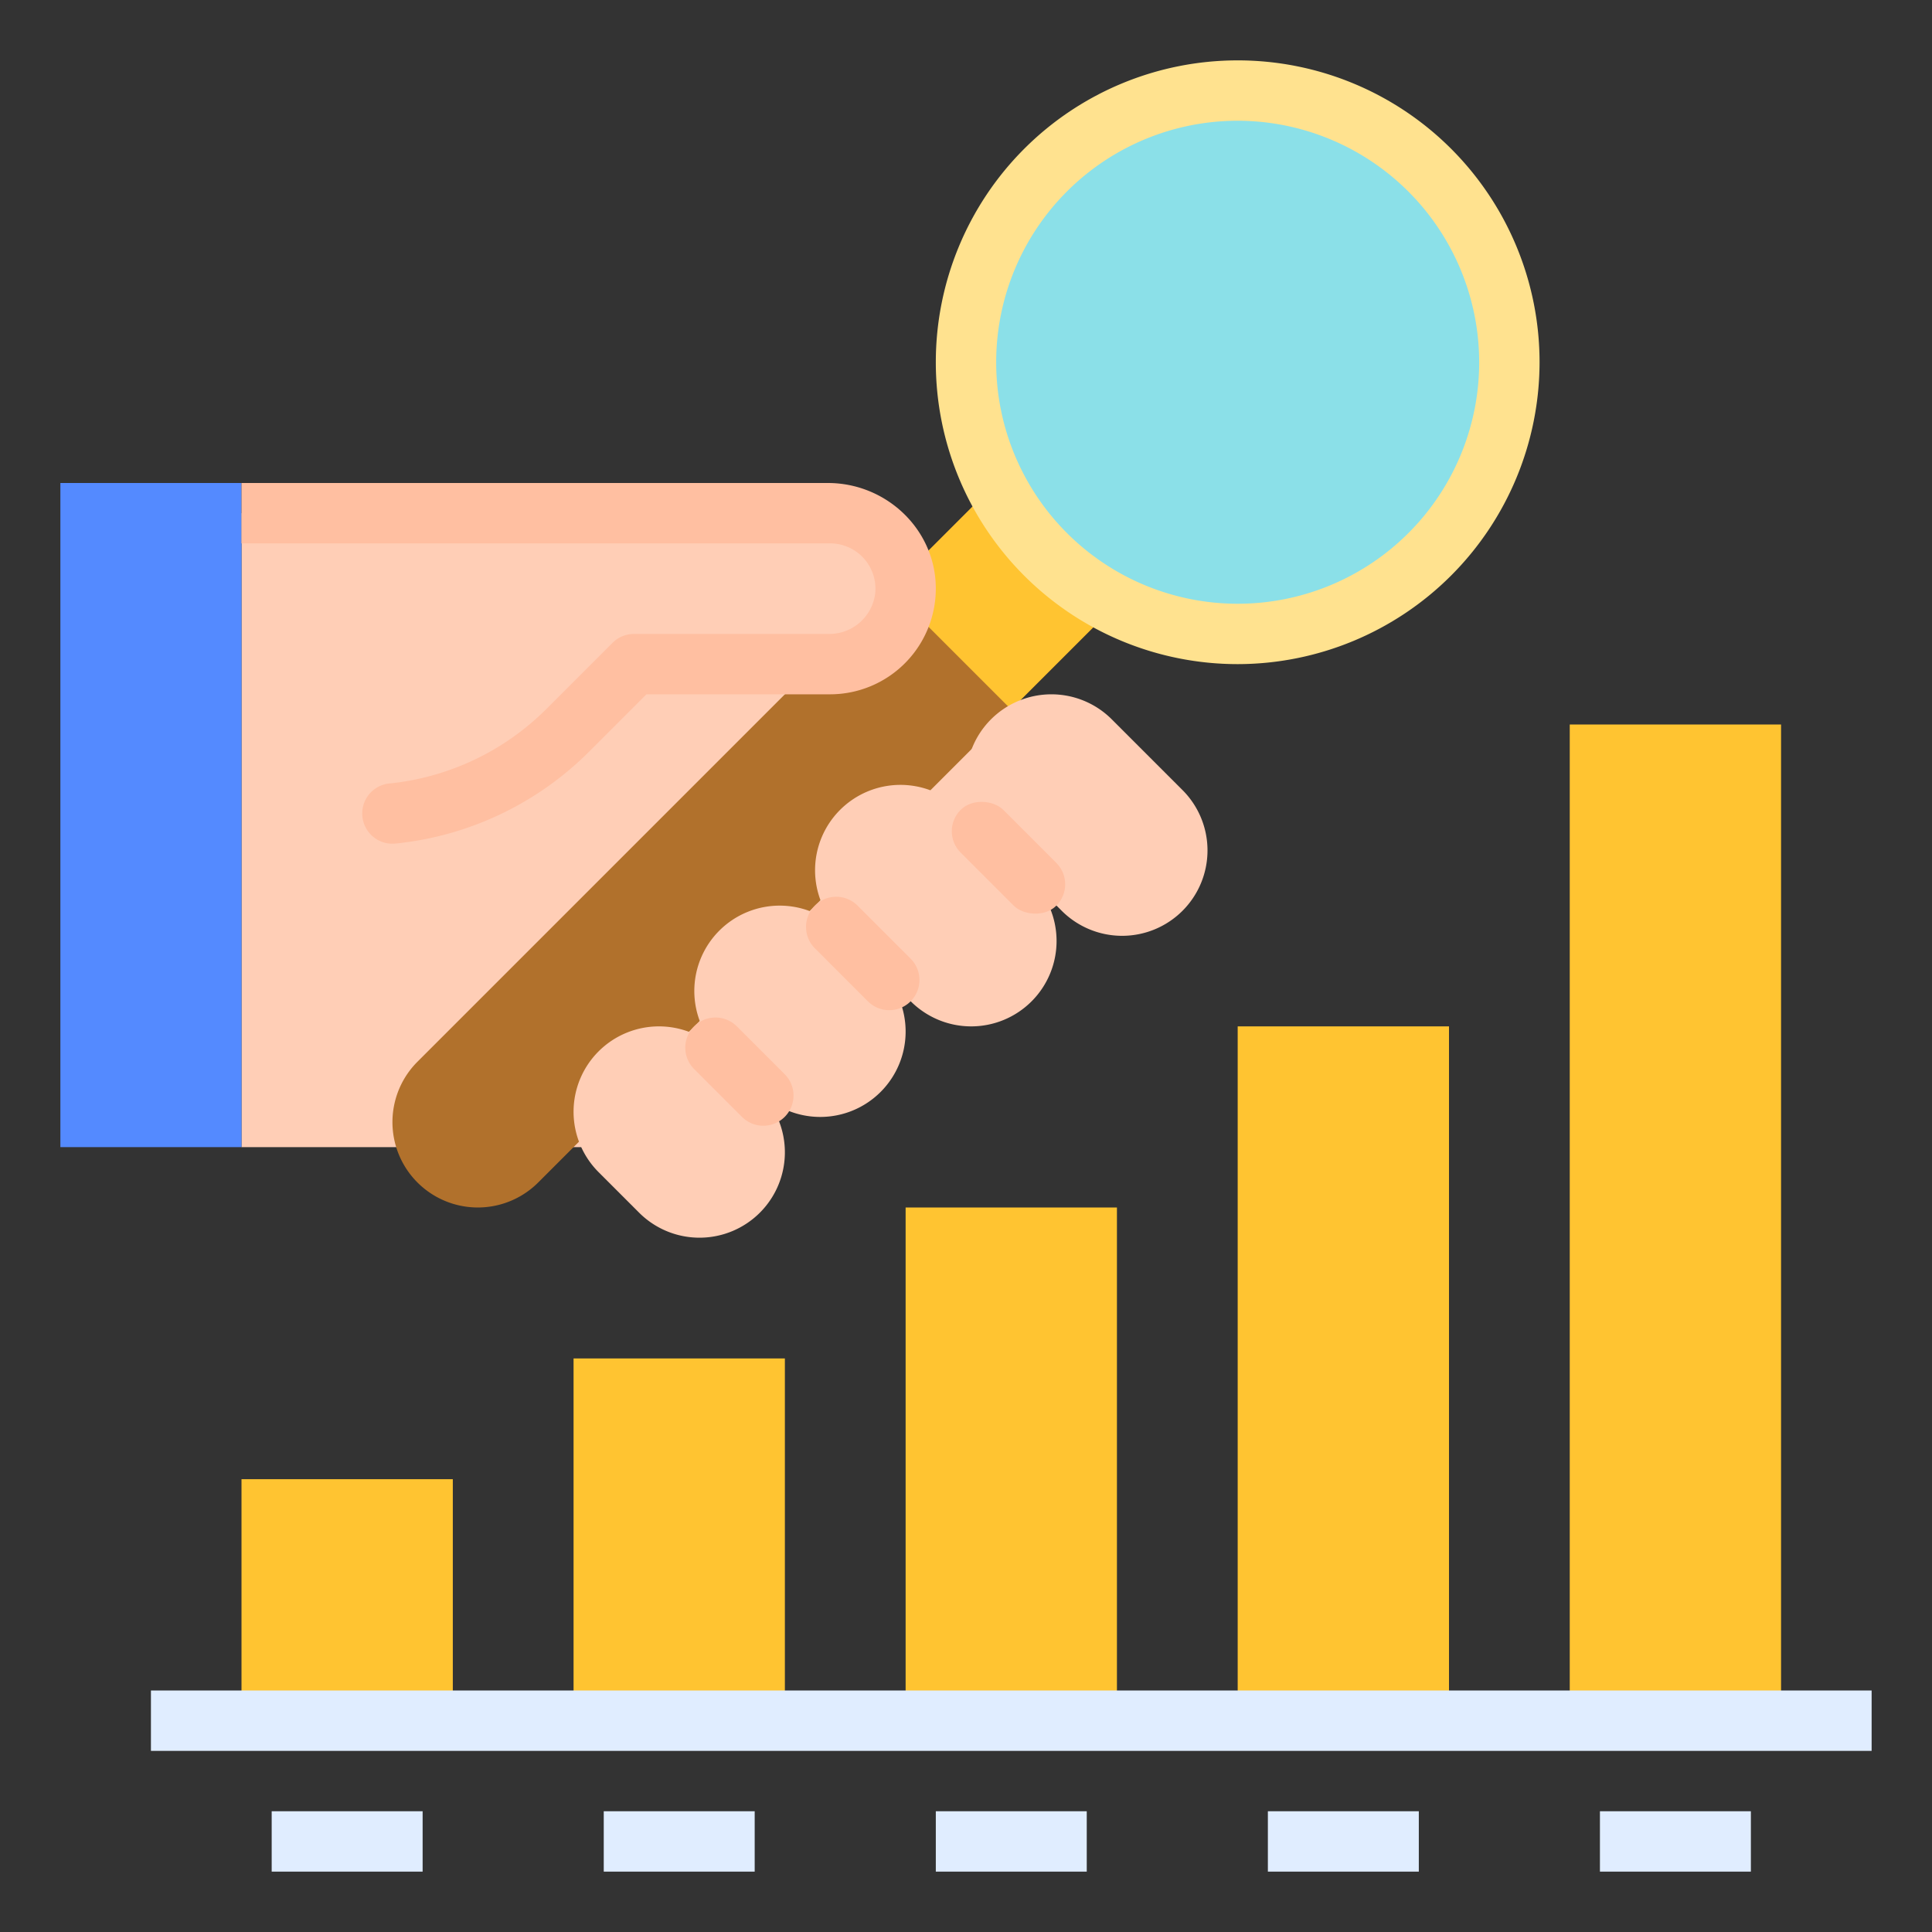 <svg id="flat" height="512" viewBox="0 0 512 512" width="512" xmlns="http://www.w3.org/2000/svg"><rect x="0" y="0" width="512" height="512" fill="#333333" stroke="none"/><path d="m176 304h-112v-168h128l88 72z" fill="#ffceb6"/><path d="m16 128h48v176h-48z" fill="#548aff"/><path d="m304 152-161.37 161.37a22.627 22.627 0 1 1 -32-32l161.37-161.37z" fill="#b1712c"/><g fill="#ffc431"><path d="m244.544 131.373h50.912v45.255h-50.912z" transform="matrix(.707 -.707 .707 .707 -29.813 236.024)"/><path d="m152 360h56v96h-56z"/><path d="m240 320h56v136h-56z"/><path d="m328 272h56v184h-56z"/><path d="m416 192h56v264h-56z"/><path d="m64 392h56v64h-56z"/></g><path d="m72 480h40v16h-40z" fill="#e0edff"/><path d="m160 480h40v16h-40z" fill="#e0edff"/><path d="m248 480h40v16h-40z" fill="#e0edff"/><path d="m336 480h40v16h-40z" fill="#e0edff"/><path d="m424 480h40v16h-40z" fill="#e0edff"/><path d="m40 448h456v16h-456z" fill="#e0edff"/><path d="m313.373 209.373-18.745-18.745a22.626 22.626 0 0 0 -16-6.627 22.627 22.627 0 0 0 -22.627 22.627 22.627 22.627 0 0 0 6.627 16l-8-8a22.626 22.626 0 0 0 -16-6.627h-0a22.627 22.627 0 0 0 -22.627 22.627 22.628 22.628 0 0 0 6.627 16 22.626 22.626 0 0 0 -16-6.627h-0a22.627 22.627 0 0 0 -22.627 22.627 22.628 22.628 0 0 0 6.627 16 22.626 22.626 0 0 0 -16-6.627h-0a22.627 22.627 0 0 0 -22.627 22.627 22.628 22.628 0 0 0 6.627 16l10.745 10.745a22.627 22.627 0 0 0 16 6.627h0a22.627 22.627 0 0 0 22.627-22.627 22.627 22.627 0 0 0 -6.627-16 22.627 22.627 0 0 0 16 6.627h0a22.627 22.627 0 0 0 22.627-22.627 22.628 22.628 0 0 0 -6.627-16l8 8a22.627 22.627 0 0 0 16 6.627 22.627 22.627 0 0 0 22.627-22.627 22.628 22.628 0 0 0 -6.627-16l8 8a22.627 22.627 0 0 0 16 6.627 22.627 22.627 0 0 0 22.627-22.627 22.627 22.627 0 0 0 -6.627-16z" fill="#ffceb6"/><path d="m228.686 234.745a8 8 0 0 1 8 8v19.882a8 8 0 0 1 -8 8 8 8 0 0 1 -8-8v-19.882a8 8 0 0 1 8-8z" fill="#ffbfa1" transform="matrix(.707 -.707 .707 .707 -111.696 235.713)"/><rect fill="#ffbfa1" height="35.883" rx="8" transform="matrix(.707 -.707 .707 .707 -82.441 255.595)" width="16" x="259.314" y="209.372"/><path d="m196 267.029a8 8 0 0 1 8 8v17.941a8 8 0 0 1 -8 8 8 8 0 0 1 -8-8v-17.941a8 8 0 0 1 8-8z" fill="#ffbfa1" transform="matrix(.707 -.707 .707 .707 -143.411 221.775)"/><circle cx="328" cy="96" fill="#8be0e8" r="72"/><path d="m328 176a80 80 0 1 1 80-80 80.09 80.09 0 0 1 -80 80zm0-144a64 64 0 1 0 64 64 64.072 64.072 0 0 0 -64-64z" fill="#ffe28f"/><path d="m96 136h124a20 20 0 0 1 20 20 20 20 0 0 1 -20 20h-52l-17.373 17.373a77.255 77.255 0 0 1 -54.627 22.627z" fill="#ffceb6"/><path d="m96 215.588a7.953 7.953 0 0 1 7.09-7.944 68.737 68.737 0 0 0 41.881-19.928l17.373-17.373a7.998 7.998 0 0 1 5.656-2.343h51.65a12.234 12.234 0 0 0 12.297-10.844 12.013 12.013 0 0 0 -11.946-13.156h-156v-16h155.404c15.236 0 28.131 11.924 28.583 27.153a28.03 28.03 0 0 1 -27.987 28.847h-48.686l-15.03 15.03a84.618 84.618 0 0 1 -51.504 24.526 7.997 7.997 0 0 1 -8.78-7.968z" fill="#ffbfa1"/></svg>